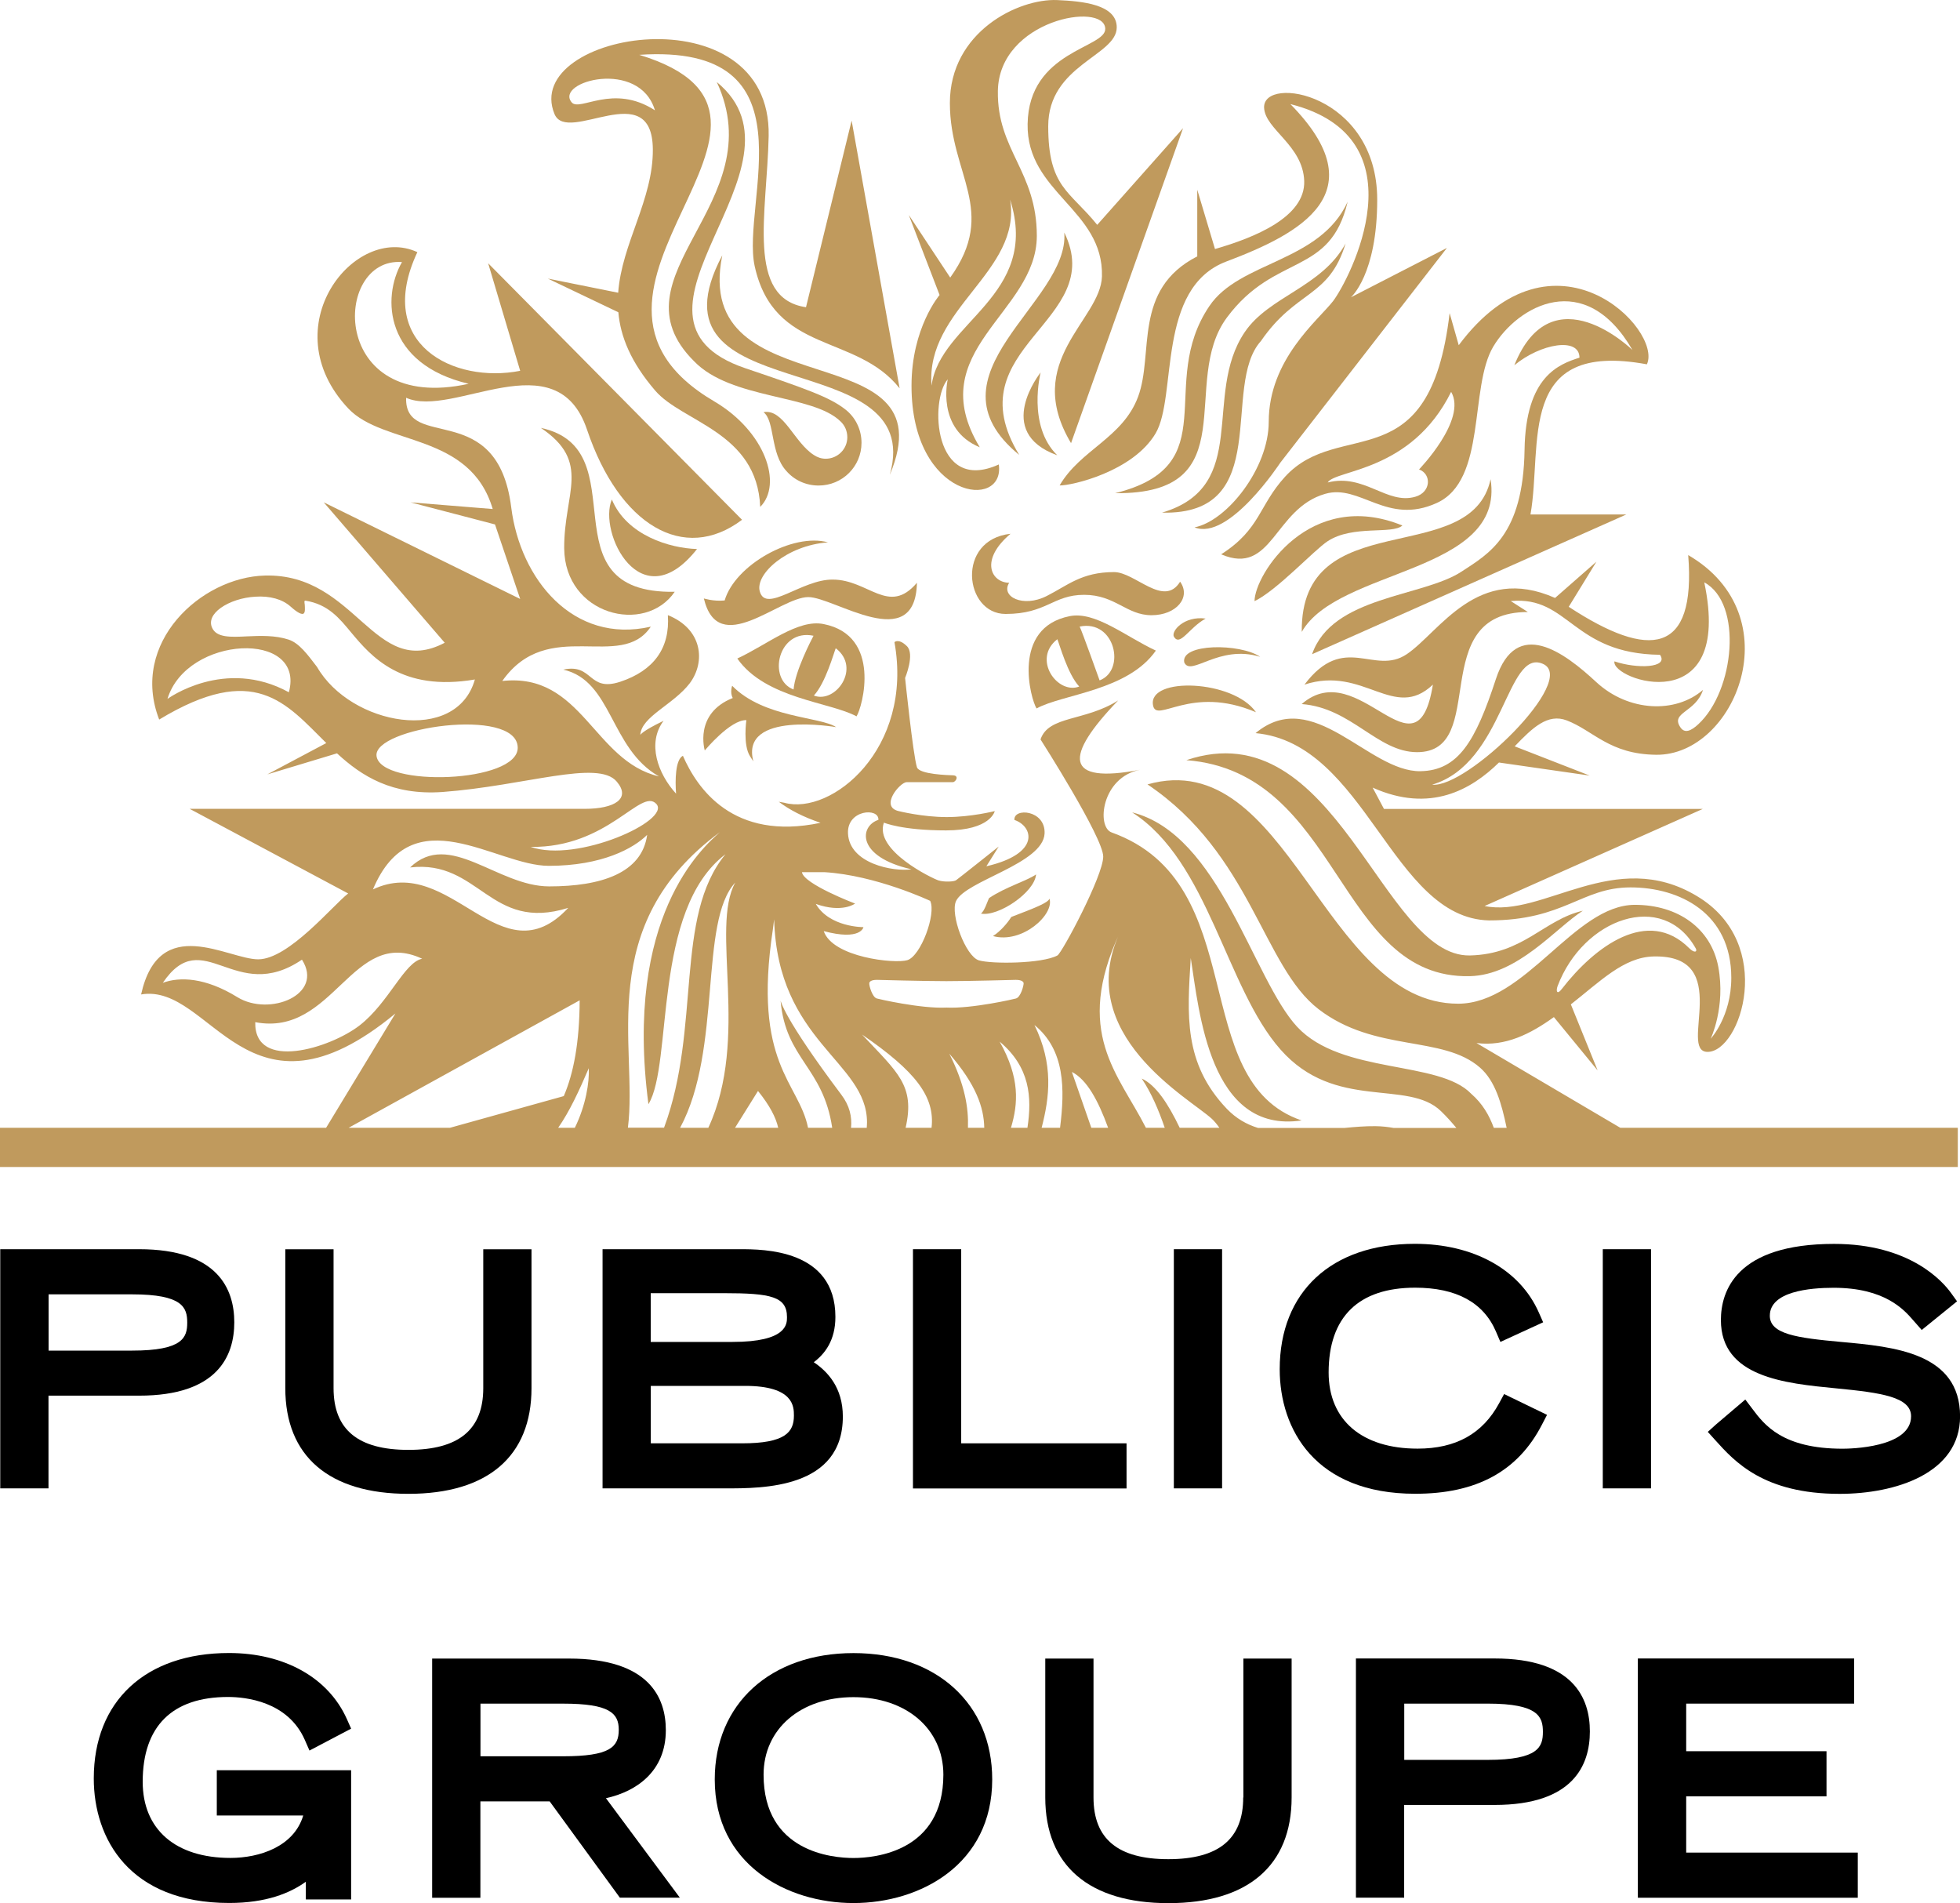 <svg width="103" height="100" viewBox="0 0 103 100" fill="none" xmlns="http://www.w3.org/2000/svg">
<g clip-path="url(#clip0)">
<path d="M12.312 69.48C12.312 67.727 11.441 65.639 7.308 65.639H0.013V78.206H2.548V73.334H7.304C11.441 73.338 12.312 71.241 12.312 69.48ZM2.553 68.011H6.944C9.617 68.011 9.839 68.714 9.839 69.497C9.839 70.272 9.617 70.967 6.944 70.967H2.553V68.011Z" fill="black"/>
<path d="M27.931 72.94V65.643H25.396V72.94C25.396 75.121 24.108 76.183 21.462 76.183C18.816 76.183 17.529 75.121 17.529 72.94V65.643H14.993V72.94C14.993 76.52 17.293 78.493 21.462 78.493C25.631 78.493 27.931 76.52 27.931 72.94Z" fill="black"/>
<path d="M44.292 74.431C44.292 72.918 43.497 72.068 42.765 71.577C43.351 71.135 43.901 70.427 43.901 69.197C43.901 65.639 40.123 65.639 38.88 65.639H31.665V78.206H38.103C40.11 78.211 44.292 78.211 44.292 74.431ZM38.023 67.949C40.527 67.949 41.357 68.13 41.357 69.214C41.357 69.568 41.357 70.511 38.493 70.511H34.196V67.949H38.023ZM39 75.839H34.2V72.821H39.159C41.721 72.821 41.721 73.918 41.721 74.383C41.721 75.255 41.26 75.839 39 75.839Z" fill="black"/>
<path d="M59.201 75.839H50.512V65.639H47.977V78.211H59.201V75.839Z" fill="black"/>
<path d="M64.222 65.639H61.687V78.206H64.222V65.639Z" fill="black"/>
<path d="M81.027 74.865L81.298 74.343L79.043 73.25L78.781 73.732C77.91 75.339 76.507 76.118 74.496 76.118C71.57 76.118 69.821 74.622 69.821 72.117C69.821 69.201 71.393 67.661 74.367 67.661C76.53 67.661 77.959 68.435 78.616 69.971L78.847 70.511L81.094 69.48L80.867 68.966C79.873 66.705 77.435 65.356 74.35 65.356C69.968 65.356 67.25 67.882 67.25 71.945C67.25 75.109 69.12 78.489 74.367 78.489C77.586 78.494 79.766 77.308 81.027 74.865Z" fill="black"/>
<path d="M86.763 65.639H84.228V78.206H86.763V65.639Z" fill="black"/>
<path d="M96.749 70.511C94.418 70.299 93.006 70.1 93.006 69.135C93.006 67.856 95.106 67.666 96.358 67.666C99.057 67.666 100.061 68.821 100.545 69.378L100.989 69.883L102.845 68.378L102.529 67.94C102.094 67.334 100.372 65.36 96.385 65.36C91.208 65.36 90.435 67.865 90.435 69.361C90.435 72.365 93.792 72.688 96.491 72.95C98.871 73.18 100.429 73.405 100.429 74.419C100.429 76.078 97.197 76.122 96.829 76.122C93.663 76.122 92.713 74.861 92.087 74.025L91.718 73.538L90.182 74.844L89.747 75.237L90.142 75.675C91.154 76.799 92.682 78.494 96.673 78.494C99.595 78.494 103.004 77.428 103.004 74.419C103 71.082 99.537 70.763 96.749 70.511Z" fill="black"/>
<path d="M11.397 95.394H15.935C15.451 97.026 13.644 97.624 12.112 97.624C9.226 97.624 7.499 96.128 7.499 93.624C7.499 90.707 9.048 89.167 11.983 89.167C12.898 89.167 15.118 89.389 16.015 91.415L16.263 91.982L18.452 90.831L18.234 90.34C17.267 88.158 14.949 86.857 12.032 86.857C7.65 86.857 4.928 89.384 4.928 93.447C4.928 96.611 6.797 99.991 12.045 99.991C13.986 99.991 15.233 99.478 16.072 98.876V99.805H18.452V93.017H11.393V95.394H11.397Z" fill="black"/>
<path d="M34.99 90.911C34.99 89.194 34.107 87.149 29.907 87.149H22.71V99.717H25.245V94.654H28.886L32.575 99.713H35.727L31.843 94.486C33.463 94.132 34.99 93.061 34.99 90.911ZM25.249 89.517H29.592C32.038 89.517 32.517 90.021 32.517 90.893C32.517 91.796 32.051 92.283 29.592 92.283H25.249V89.517Z" fill="black"/>
<path d="M44.851 86.861C40.491 86.861 37.561 89.53 37.561 93.499C37.561 97.964 41.339 99.995 44.851 99.995C48.363 99.995 52.142 97.964 52.142 93.499C52.142 89.53 49.211 86.861 44.851 86.861ZM44.851 97.628C43.741 97.628 40.127 97.314 40.127 93.251C40.127 90.848 42.068 89.176 44.851 89.176C47.631 89.176 49.575 90.853 49.575 93.251C49.571 97.309 45.957 97.628 44.851 97.628Z" fill="black"/>
<path d="M65.332 94.447C65.332 96.628 64.045 97.69 61.399 97.69C58.752 97.69 57.465 96.628 57.465 94.447V87.149H54.93V94.447C54.93 98.026 57.23 100 61.403 100C65.576 100 67.876 98.026 67.876 94.447V87.149H65.341V94.447H65.332Z" fill="black"/>
<path d="M78.545 87.144H71.255V99.712H73.79V94.84H78.545C82.683 94.84 83.549 92.742 83.549 90.981C83.553 89.233 82.683 87.144 78.545 87.144ZM73.795 89.516H78.186C80.859 89.516 81.081 90.22 81.081 91.003C81.081 91.778 80.859 92.472 78.186 92.472H73.795V89.516Z" fill="black"/>
<path d="M88.611 94.388H95.985V92.017H88.611V89.516H97.437V87.144H86.071V99.716H97.628V97.344H88.611V94.388Z" fill="black"/>
<path d="M85.147 59.258L77.591 54.806C79.1 55.001 80.423 54.333 81.658 53.443L83.957 56.244L82.55 52.775C84.077 51.58 85.329 50.292 86.892 50.257C91.154 50.151 88.171 55.253 89.729 55.271C91.47 55.284 93.361 49.589 89.183 47.089C84.859 44.478 81.081 48.248 78.017 47.606L89.485 42.504H72.729L72.134 41.385C75.167 42.743 77.329 41.482 78.772 40.066L83.54 40.752L79.598 39.216C80.539 38.234 81.334 37.473 82.332 37.853C83.744 38.393 84.575 39.632 87.034 39.659C91.181 39.707 94.2 32.357 88.717 29.167C89.134 34.406 86.684 34.667 82.439 31.884L83.895 29.512L81.72 31.419C77.64 29.609 75.651 33.207 73.932 34.371C72.214 35.53 70.642 33.202 68.551 35.973C71.664 34.95 73.253 37.92 75.3 35.973C74.452 41.23 71.424 34.371 68.405 36.995C71.02 37.19 72.387 39.522 74.469 39.522C78.31 39.522 74.887 32.158 80.29 32.158L79.393 31.583C82.461 31.295 82.612 34.349 87.234 34.406C87.714 35.101 86.026 35.154 84.841 34.751C84.646 35.729 91.11 37.924 89.561 30.6C91.599 31.702 91.154 36.304 89.245 38.057C88.877 38.398 88.531 38.566 88.3 38.207C87.78 37.424 89.112 37.437 89.494 36.251C88.047 37.504 85.582 37.402 83.895 35.849C82.213 34.287 79.691 32.393 78.612 35.676C77.537 38.964 76.632 40.486 74.647 40.522C71.912 40.566 69.017 35.995 65.981 38.522C71.779 39.057 73.147 48.244 78.248 48.363C82.213 48.363 83.105 46.628 85.685 46.628C88.278 46.628 90.981 47.987 90.981 51.377C90.981 53.425 89.898 54.58 89.898 54.58C89.898 54.58 90.693 52.916 90.298 50.801C89.916 48.779 88.18 47.544 85.915 47.544C82.732 47.544 80.17 52.739 76.627 52.739C69.541 52.739 67.716 39.119 60.302 41.216C65.759 44.889 66.358 50.77 69.293 53.027C72.272 55.315 75.815 54.377 77.777 56.098C78.576 56.797 78.909 57.979 79.176 59.262H78.501C78.261 58.603 77.906 57.988 77.316 57.474C75.615 55.696 70.514 56.474 68.169 53.956C65.83 51.43 64.111 43.845 59.494 42.685C63.521 45.257 64.413 51.899 67.295 55.151C70.167 58.404 73.977 56.682 75.726 58.386C76.037 58.687 76.294 58.979 76.534 59.267H73.231C72.938 59.214 72.627 59.178 72.276 59.174C71.743 59.169 71.202 59.214 70.66 59.267H66.109C65.51 59.081 64.959 58.771 64.467 58.258C62.18 55.855 62.393 53.324 62.575 50.337C63.019 53.142 63.561 59.594 68.4 58.873C62.313 56.802 65.852 46.407 58.415 43.739C57.611 43.447 57.887 40.836 59.916 40.446C55.898 41.216 55.924 39.747 58.761 36.804C57.012 37.915 55.103 37.592 54.681 38.853C54.681 38.853 57.975 44.004 57.975 45.009C57.975 46.018 55.809 50.076 55.569 50.204C54.757 50.642 52.115 50.66 51.44 50.461C50.743 50.248 49.922 48.036 50.241 47.345C50.747 46.27 54.819 45.389 54.894 43.796C54.947 42.548 53.252 42.429 53.309 43.084C54.29 43.411 54.712 44.854 51.835 45.518L52.483 44.482C52.483 44.482 50.348 46.181 50.241 46.252C50.135 46.328 49.633 46.358 49.318 46.261C49.007 46.164 45.926 44.686 46.45 43.225C46.45 43.225 47.386 43.633 49.717 43.633C52.062 43.633 52.275 42.619 52.275 42.619C52.275 42.619 51.027 42.933 49.753 42.933C48.474 42.933 47.227 42.619 47.227 42.619C46.214 42.385 47.289 41.11 47.644 41.097C47.644 41.097 49.926 41.097 50.073 41.097C50.219 41.097 50.423 40.761 50.095 40.739C49.851 40.73 48.306 40.694 48.186 40.314C47.981 39.668 47.564 35.623 47.564 35.623C47.564 35.623 48.092 34.362 47.653 33.946C47.218 33.525 47.005 33.742 47.005 33.742C48.013 39.362 43.688 42.858 41.219 42.181L40.926 42.128C41.477 42.544 42.196 42.925 43.12 43.234C38.511 44.208 36.629 41.411 35.887 39.712C35.488 39.915 35.474 41.008 35.528 41.703C34.569 40.654 33.992 39.048 34.871 37.875C33.694 38.442 33.65 38.619 33.65 38.619C33.694 37.654 35.39 37.026 36.247 35.902C37.09 34.778 36.922 33.052 35.097 32.322C35.217 34.056 34.355 35.238 32.597 35.822C30.892 36.384 31.181 34.844 29.601 35.185C32.184 35.773 32.047 39.331 34.631 40.796C31.186 39.991 30.59 35.322 26.395 35.782C28.806 32.357 32.62 35.3 34.2 32.928C30.116 33.862 27.336 30.423 26.866 26.662C26.146 20.9 21.262 23.741 21.342 20.9C23.798 22.007 29.25 17.807 30.852 22.586C32.54 27.587 35.936 29.622 38.995 27.312L25.653 13.833L27.336 19.484C23.855 20.17 19.655 18.099 21.933 13.249C18.639 11.723 14.278 17.183 18.301 21.462C20.161 23.432 24.699 22.71 25.893 26.746L21.573 26.396L26.013 27.556L27.336 31.472L17.014 26.396L23.371 33.773C19.655 35.734 18.732 30.122 13.928 30.242C10.567 30.322 6.802 33.773 8.365 37.809C13.391 34.773 15.011 36.937 17.147 39.044L14.048 40.69L17.71 39.584C19.011 40.787 20.61 41.8 23.252 41.615C27.594 41.292 31.43 39.893 32.411 41.07C33.17 41.964 32.3 42.5 30.733 42.5H9.967L18.297 46.947C17.493 47.566 15.171 50.407 13.568 50.407C11.974 50.407 8.369 47.952 7.415 52.253C11.117 51.624 12.991 59.687 20.779 53.253L17.138 59.258H0V61.32H102.885V59.258H85.147ZM81.076 34.88C82.985 35.698 77.076 41.438 75.26 41.23C79.043 40.11 79.171 34.052 81.076 34.88ZM81.853 51.815C83.194 48.261 87.385 46.735 89.117 49.841C89.201 49.996 89.068 50.115 88.766 49.819C86.599 47.655 83.82 49.713 82.075 51.965C81.831 52.288 81.755 52.089 81.853 51.815ZM21.125 13.771C20.033 15.67 20.246 19.135 24.628 20.166C17.28 21.79 17.466 13.484 21.125 13.771ZM15.18 36.375C11.801 34.521 8.8 36.725 8.8 36.725C9.812 33.379 16.068 33.101 15.18 36.375ZM16.663 35.048C16.152 34.375 15.717 33.791 15.171 33.609C14.465 33.375 13.679 33.406 12.982 33.437C12.121 33.481 11.375 33.512 11.144 32.981C10.989 32.636 11.153 32.264 11.601 31.941C12.059 31.614 12.733 31.392 13.413 31.353C14.181 31.3 14.838 31.485 15.269 31.87C15.695 32.251 15.868 32.282 15.944 32.247C16.05 32.194 16.023 31.941 16.015 31.773C15.997 31.649 15.979 31.552 16.05 31.561C17.258 31.755 17.844 32.499 18.461 33.242C19.495 34.477 21.085 36.362 24.956 35.703C23.984 39.132 18.43 38.114 16.663 35.048ZM19.788 39.73C19.58 38.229 27.145 37.114 27.207 39.269C27.265 41.146 20.015 41.385 19.788 39.73ZM58.855 48.987C56.346 54.359 62.531 57.718 63.685 58.789C63.818 58.913 63.952 59.076 64.08 59.258H61.994C61.385 57.983 60.733 57.005 60 56.673C60.506 57.43 60.884 58.315 61.208 59.258H60.218C58.779 56.421 56.395 54.253 58.855 48.987ZM58.233 59.258H57.349L56.328 56.324C57.123 56.731 57.709 57.828 58.233 59.258ZM55.707 59.258H54.739C55.156 57.647 55.374 55.93 54.361 53.859C55.978 55.178 55.96 57.231 55.707 59.258ZM53.993 59.258H53.127C53.505 57.992 53.611 56.647 52.532 54.731C54.126 56.072 54.237 57.647 53.993 59.258ZM47.591 59.258C48.097 57.036 47.178 56.359 45.3 54.359C48.123 56.297 49.14 57.629 48.954 59.258H47.591ZM49.886 55.364C51.294 56.992 51.702 58.178 51.724 59.258H50.867C50.903 58.214 50.708 56.996 49.886 55.364ZM49.735 51.554C50.969 51.554 53.318 51.487 53.38 51.487C53.713 51.487 53.78 51.598 53.793 51.655C53.802 51.779 53.638 52.403 53.389 52.465C53.371 52.478 51.08 53.01 49.735 52.943C48.39 53.01 46.103 52.478 46.081 52.465C45.837 52.403 45.664 51.779 45.682 51.655C45.691 51.598 45.753 51.487 46.086 51.487C46.081 51.487 48.501 51.554 49.735 51.554ZM46.161 43.079C45.162 43.407 44.989 45.018 47.897 45.677C46.951 45.814 44.634 45.385 44.563 43.792C44.505 42.539 46.201 42.42 46.161 43.079ZM43.315 45.827C46.028 45.987 48.883 47.336 48.883 47.336C49.207 48.022 48.39 50.239 47.679 50.452C47.014 50.651 43.759 50.306 43.288 48.925C45.242 49.447 45.375 48.717 45.375 48.717C45.375 48.717 43.59 48.73 42.871 47.496C44.265 47.991 44.936 47.478 44.936 47.478C44.936 47.478 42.223 46.447 42.143 45.827H43.315ZM40.616 48.828L40.682 48.306C40.86 54.749 45.562 55.771 45.562 58.975C45.562 59.072 45.553 59.165 45.548 59.262H44.723C44.78 58.674 44.647 58.094 44.212 57.519C41.153 53.448 41.02 52.571 41.02 52.571C41.282 55.66 43.257 56.054 43.733 59.258H42.463C41.983 56.859 39.537 55.917 40.616 48.828ZM40.895 59.258H38.627L39.834 57.324C40.451 58.09 40.776 58.718 40.895 59.258ZM37.224 59.258H35.741C37.965 55.133 36.722 48.434 38.64 46.372C37.308 48.761 39.413 54.532 37.224 59.258ZM37.832 43.725C36.926 44.531 32.784 48.151 34.076 58.019C35.381 55.886 34.262 47.814 38.125 44.885C35.421 48.168 36.855 53.983 34.897 59.253H32.997C33.539 55.014 31.177 48.633 37.832 43.725ZM30.209 59.258H29.334C29.942 58.382 30.431 57.315 30.941 56.129C30.977 56.859 30.79 58.072 30.209 59.258ZM34.493 42.243C35.279 43.115 30.324 45.354 27.887 44.5C31.967 44.557 33.681 41.362 34.493 42.243ZM28.837 45.495C31.643 45.495 33.303 44.571 34.009 43.867C33.734 45.88 31.585 46.575 28.859 46.575C26.133 46.575 23.624 43.579 21.551 45.58C25.201 45.155 25.742 48.991 29.862 47.704C26.302 51.523 23.691 44.788 19.598 46.735C21.671 41.8 26.044 45.495 28.837 45.495ZM8.556 51.642C10.682 48.505 12.334 52.824 15.868 50.425C17.045 52.27 14.159 53.425 12.48 52.399C10.793 51.355 9.439 51.315 8.556 51.642ZM18.896 53.881C17.338 55.085 13.36 56.306 13.413 53.709C17.551 54.505 18.501 48.651 22.186 50.377C21.253 50.549 20.432 52.691 18.896 53.881ZM30.462 52.562C30.453 54.779 30.142 56.399 29.627 57.594L23.651 59.258H18.323L30.462 52.562Z" fill="#C09A5D"/>
<path d="M53.105 28.047C50.224 28.361 50.676 32.26 52.843 32.26C55.005 32.26 55.329 31.255 56.972 31.255C58.61 31.255 59.197 32.326 60.515 32.326C61.816 32.326 62.606 31.388 62.016 30.565C61.163 31.95 59.654 30.06 58.544 30.06C56.839 30.06 56.111 30.759 55.005 31.317C53.762 31.95 52.572 31.348 53.034 30.622C52.084 30.609 51.467 29.427 53.105 28.047Z" fill="#C09A5D"/>
<path d="M63.552 16.085C60.764 20.214 64.458 24.449 58.606 25.914C65.559 25.984 61.945 20.081 64.48 16.678C67.015 13.275 69.892 14.537 70.82 10.602C69.355 13.802 65.146 13.713 63.552 16.085Z" fill="#C09A5D"/>
<path d="M55.56 23.922C53.966 22.364 54.686 19.572 54.686 19.572C54.686 19.572 52.173 22.705 55.56 23.922Z" fill="#C09A5D"/>
<path d="M65.408 17.457C63.175 20.763 65.75 25.551 61.066 26.936C66.966 27.082 64.134 20.276 66.265 17.917C68.129 15.209 69.83 15.674 70.713 12.793C69.466 15.09 66.682 15.563 65.408 17.457Z" fill="#C09A5D"/>
<path d="M73.697 27.613C68.822 25.626 65.927 30.21 65.927 31.587C67.108 31.02 69.049 28.91 69.772 28.436C71.1 27.569 73.155 28.095 73.697 27.613Z" fill="#C09A5D"/>
<path d="M62.233 34.804C62.584 35.583 64.036 33.844 66.225 34.512C65.168 33.795 62.038 33.8 62.233 34.804Z" fill="#C09A5D"/>
<path d="M78.332 25.18C77.302 29.946 68.334 26.419 68.409 33.203C70.309 29.844 79.109 30.145 78.332 25.18Z" fill="#C09A5D"/>
<path d="M60.591 37.048C60.759 38.065 62.557 35.95 66.003 37.424C64.817 35.711 60.333 35.547 60.591 37.048Z" fill="#C09A5D"/>
<path d="M53.562 23.905C50.09 18.218 58.233 16.913 55.929 12.218C56.226 15.891 48.403 19.679 53.562 23.905Z" fill="#C09A5D"/>
<path d="M54.446 45.946C53.98 46.278 52.856 46.601 51.982 47.185C51.893 47.336 51.742 47.876 51.547 48.004C52.448 48.185 54.375 46.889 54.446 45.946Z" fill="#C09A5D"/>
<path d="M43.28 32.791C41.925 32.517 40.318 33.875 38.746 34.601C40.221 36.716 43.639 36.889 45.011 37.641C45.322 37.167 46.361 33.397 43.28 32.791ZM41.703 36.229C40.305 35.703 40.886 33.012 42.751 33.406C42.64 33.618 41.783 35.256 41.703 36.229ZM42.769 36.548C43.382 35.889 43.817 34.309 43.919 34.061C45.269 35.096 43.919 36.99 42.769 36.548Z" fill="#C09A5D"/>
<path d="M48.186 30.622C46.703 32.366 45.646 30.454 43.759 30.454C42.139 30.436 40.252 32.246 39.928 31.078C39.67 30.175 41.335 28.657 43.511 28.498C41.659 27.985 38.627 29.684 38.081 31.551C37.486 31.609 36.988 31.445 36.988 31.445C37.748 34.627 40.962 31.374 42.476 31.374C43.839 31.37 48.101 34.441 48.186 30.622Z" fill="#C09A5D"/>
<path d="M47.759 11.297L49.376 15.501C49.376 15.501 47.901 17.218 47.901 20.272C47.901 26.263 52.83 26.825 52.488 24.405C49.025 25.98 48.856 20.989 49.806 19.931C49.806 19.931 49.176 22.551 51.489 23.502C48.399 18.404 54.486 16.462 54.486 12.395C54.486 9.001 52.395 7.899 52.439 4.788C52.492 1.04 58.024 0.066 58.082 1.505C58.127 2.536 54.064 2.651 54.002 6.514C53.94 10.134 57.998 11.005 57.909 14.524C57.842 16.825 53.7 18.957 56.284 23.285L62.171 6.735L57.66 11.815C56.217 10.023 55.085 9.855 55.085 6.633C55.085 3.403 58.686 2.943 58.686 1.438C58.686 0.23 56.879 0.062 55.56 0.004C53.522 -0.088 49.917 1.673 49.917 5.416C49.917 9.169 52.461 11.067 49.935 14.585L47.759 11.297ZM53.083 10.488C54.69 15.563 49.393 16.913 48.954 20.263C48.625 16.209 53.704 14.289 53.083 10.488Z" fill="#C09A5D"/>
<path d="M43.941 38.207C43.106 37.649 40.141 37.733 38.476 36.034C38.476 36.034 38.347 36.384 38.507 36.676C36.451 37.495 37.037 39.433 37.037 39.433C37.037 39.433 38.378 37.809 39.222 37.84C39.222 37.84 39.035 39.141 39.413 39.734L39.59 40.008C38.875 37.322 43.941 38.207 43.941 38.207Z" fill="#C09A5D"/>
<path d="M28.788 14.638L32.495 16.408C32.606 17.678 33.144 19.024 34.427 20.519C35.865 22.196 39.785 22.692 39.95 26.635C41.144 25.436 40.207 22.67 37.548 21.099C27.602 15.275 44.341 6.151 33.592 2.881C42.885 2.257 38.92 10.633 39.661 13.992C40.687 18.625 44.98 17.506 47.276 20.404L44.754 6.337L42.356 16.143C39.191 15.678 40.309 11.204 40.394 7.151C40.549 -0.54 27.354 1.664 29.139 5.991C29.814 7.633 34.28 3.956 34.307 7.846C34.329 10.492 32.673 12.789 32.486 15.382L28.788 14.638ZM30.04 5.376C29.139 4.283 33.601 3.062 34.418 5.797C32.211 4.367 30.462 5.89 30.04 5.376Z" fill="#C09A5D"/>
<path d="M37.956 13.417C33.574 21.683 48.732 17.922 46.761 24.949C49.948 17.355 36.3 21.586 37.956 13.417Z" fill="#C09A5D"/>
<path d="M77.24 51.292C79.762 51.239 81.755 48.761 83.18 47.854C81.134 48.323 80.055 50.142 77.24 50.204C72.623 50.292 70.216 37.282 62.344 39.942C70.451 40.574 70.265 51.452 77.24 51.292Z" fill="#C09A5D"/>
<path d="M43.391 24.104C43.169 24.104 42.96 24.034 42.778 23.914C41.735 23.259 41.18 21.462 40.123 21.657C40.736 22.126 40.46 23.817 41.331 24.755C41.739 25.224 42.347 25.512 43.018 25.512C44.27 25.512 45.273 24.507 45.273 23.268C45.273 22.547 44.936 21.901 44.403 21.498C43.608 20.883 42.476 20.467 39.177 19.352C31.328 16.692 43.08 8.753 37.668 4.311C40.638 10.7 31.967 14.497 36.473 18.98C38.431 21.011 42.711 20.701 44.176 22.148C44.394 22.352 44.527 22.648 44.527 22.976C44.527 23.595 44.021 24.104 43.391 24.104Z" fill="#C09A5D"/>
<path d="M36.629 28.848C35.212 28.808 32.944 28.14 32.153 26.246C31.416 27.968 33.672 32.605 36.629 28.848Z" fill="#C09A5D"/>
<path d="M55.152 47.221C55.063 47.442 54.428 47.69 53.145 48.181C52.967 48.473 52.572 48.942 52.181 49.185C53.713 49.606 55.414 48.053 55.152 47.221Z" fill="#C09A5D"/>
<path d="M61.692 33.459C62.016 33.989 62.486 32.98 63.357 32.503C62.224 32.348 61.527 33.171 61.692 33.459Z" fill="#C09A5D"/>
<path d="M60.742 34.185C59.179 33.463 57.567 32.105 56.217 32.375C53.123 32.986 54.166 36.751 54.472 37.225C55.853 36.468 59.267 36.3 60.742 34.185ZM57.785 35.751C57.785 35.751 56.852 33.14 56.737 32.923C58.602 32.538 59.179 35.225 57.785 35.751ZM55.565 33.587C55.671 33.831 56.102 35.415 56.715 36.074C55.565 36.512 54.224 34.623 55.565 33.587Z" fill="#C09A5D"/>
<path d="M67.53 25.051C66.145 26.564 66.243 27.803 64.174 29.127C66.873 30.286 66.944 26.724 69.639 25.949C71.477 25.414 72.88 27.626 75.508 26.427C78.146 25.224 77.196 20.356 78.474 18.21C79.757 16.068 83.287 14.068 85.787 18.391C85.787 18.391 81.564 14.254 79.58 19.192C80.956 18.05 83.003 17.696 83.003 18.794C81.92 19.139 80.175 19.772 80.117 23.635C80.05 28.131 78.23 29.1 76.814 30.029C74.767 31.379 70.007 31.308 68.951 34.375L85.463 27.034H80.428C81.081 23.352 79.646 17.869 86.546 19.143C87.394 17.316 81.649 11.452 76.658 18.139L76.179 16.453C75.135 25.356 70.412 21.9 67.53 25.051ZM76.259 20.59C77.111 22.046 74.572 24.666 74.572 24.666C75.238 24.909 75.207 25.861 74.381 26.1C72.885 26.538 71.695 24.861 69.772 25.352C70.172 24.67 74.168 24.816 76.259 20.59Z" fill="#C09A5D"/>
<path d="M35.457 31.096C28.495 31.211 33.618 23.604 28.424 22.484C31.101 24.285 29.631 25.901 29.649 28.808C29.676 32.317 33.894 33.379 35.457 31.096Z" fill="#C09A5D"/>
<path d="M59.809 20.843C59.006 23.011 56.777 23.626 55.684 25.507C56.293 25.524 59.529 24.794 60.728 22.772C61.878 20.82 60.75 15.125 64.458 13.736C68.334 12.275 72.392 10.129 67.81 5.469C74.843 7.244 70.891 14.722 70.056 15.82C69.262 16.838 66.673 18.882 66.673 22.166C66.673 24.599 64.484 27.374 62.775 27.71C64.578 28.436 67.272 24.325 67.272 24.325L76.037 13.028L70.993 15.621C70.993 15.621 72.374 14.43 72.374 10.492C72.374 4.921 66.371 3.925 66.429 5.655C66.478 6.806 68.471 7.62 68.538 9.514C68.596 11.408 65.932 12.483 63.849 13.085L62.917 9.97V13.47C59.507 15.223 60.653 18.564 59.809 20.843Z" fill="#C09A5D"/>
</g>
<defs>
<clipPath id="clip0">
<rect width="103" height="100" fill="white"/>
</clipPath>
</defs>
</svg>
